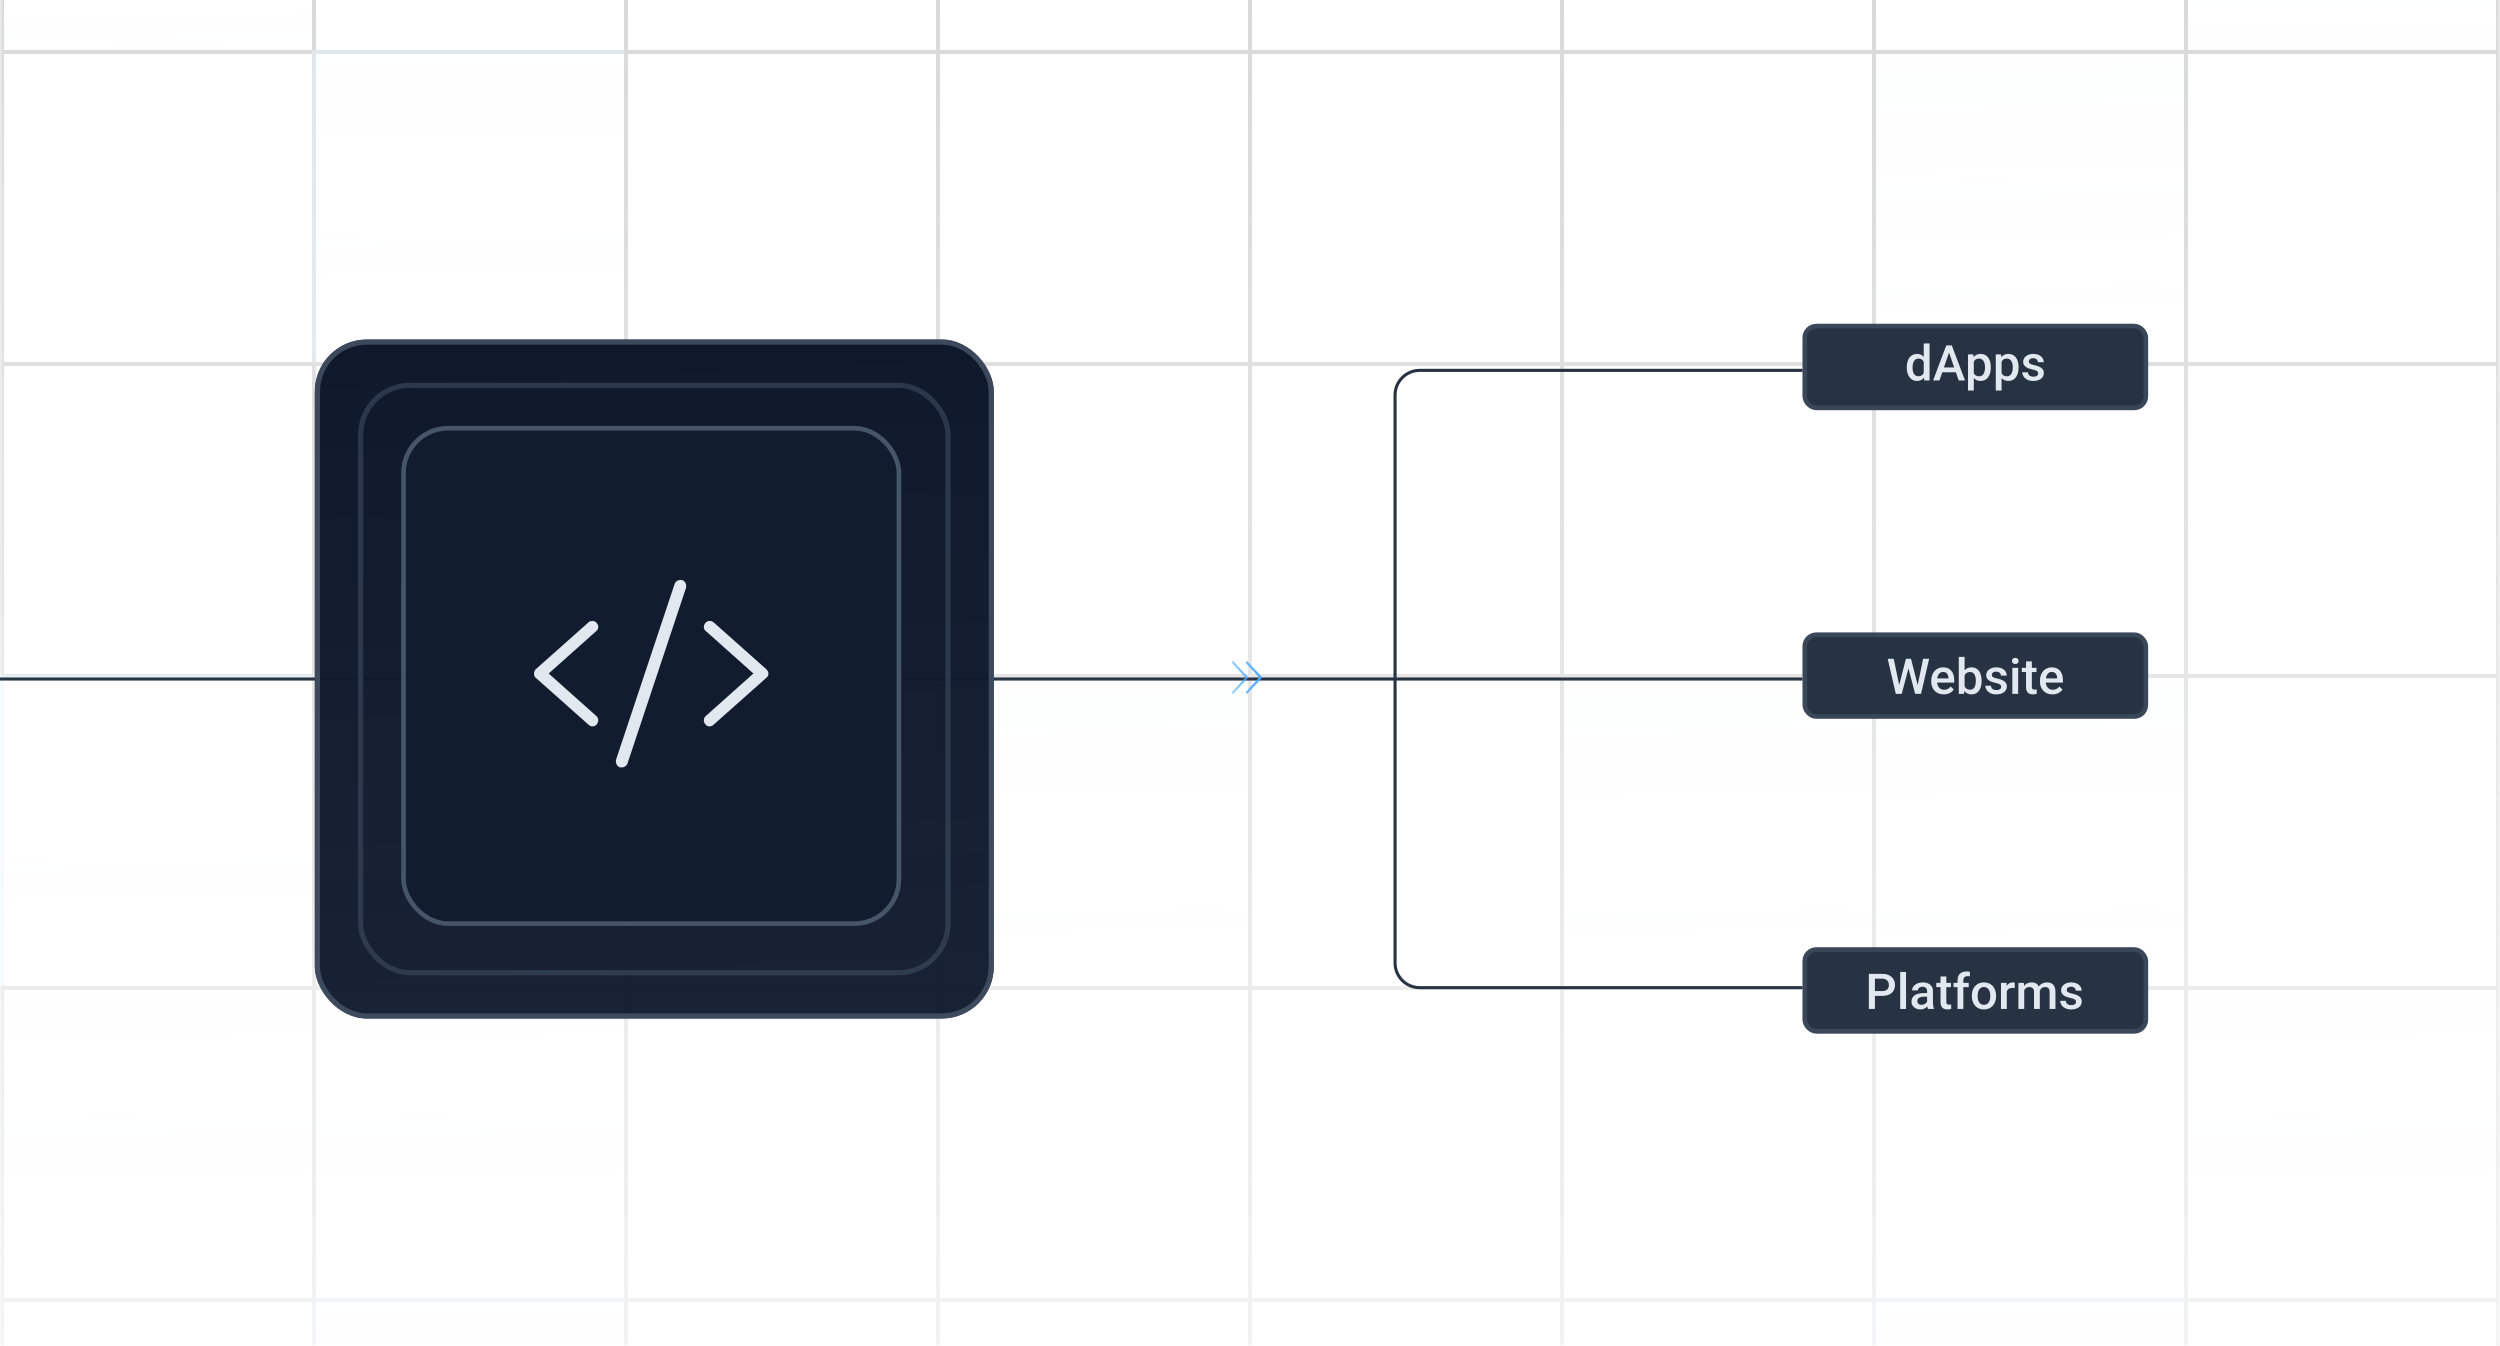 <svg width="405" height="218" viewBox="0 0 405 218" fill="none" xmlns="http://www.w3.org/2000/svg">
<g clip-path="url(#clip0_106_115955)">
<path d="M-2 110L292 110" stroke="#273343" stroke-width="0.5"/>
<mask id="mask0_106_115955" style="mask-type:alpha" maskUnits="userSpaceOnUse" x="0" y="-93" width="405" height="405">
<rect y="-93" width="405" height="405" fill="url(#paint0_linear_106_115955)"/>
</mask>
<g mask="url(#mask0_106_115955)">
<g opacity="0.2">
<rect x="0.32" y="-42.135" width="50.545" height="50.545" fill="url(#paint1_linear_106_115955)" stroke="#404040" stroke-width="0.64"/>
<rect x="50.865" y="-42.135" width="50.545" height="50.545" stroke="#404040" stroke-width="0.64"/>
<rect x="101.41" y="-42.135" width="50.545" height="50.545" stroke="#404040" stroke-width="0.64"/>
<rect x="151.955" y="-42.135" width="50.545" height="50.545" stroke="#404040" stroke-width="0.64"/>
<rect x="202.5" y="-42.135" width="50.545" height="50.545" stroke="#404040" stroke-width="0.64"/>
<rect x="253.045" y="-42.135" width="50.545" height="50.545" stroke="#404040" stroke-width="0.64"/>
<rect x="303.59" y="-42.135" width="50.545" height="50.545" stroke="#404040" stroke-width="0.64"/>
<rect x="354.135" y="-42.135" width="50.545" height="50.545" fill="url(#paint2_linear_106_115955)" stroke="#404040" stroke-width="0.64"/>
<rect x="0.32" y="8.41" width="50.545" height="50.545" stroke="#404040" stroke-width="0.64"/>
<rect opacity="0.5" x="50.865" y="8.41" width="50.545" height="50.545" fill="url(#paint3_linear_106_115955)" stroke="#7BCBF3" stroke-width="0.64"/>
<rect x="101.41" y="8.41" width="50.545" height="50.545" stroke="#404040" stroke-width="0.64"/>
<rect x="151.955" y="8.41" width="50.545" height="50.545" stroke="#404040" stroke-width="0.64"/>
<rect x="202.5" y="8.41" width="50.545" height="50.545" stroke="#404040" stroke-width="0.64"/>
<rect x="253.045" y="8.41" width="50.545" height="50.545" stroke="#404040" stroke-width="0.64"/>
<rect x="303.59" y="8.41" width="50.545" height="50.545" fill="url(#paint4_linear_106_115955)" stroke="#404040" stroke-width="0.64"/>
<rect x="354.135" y="8.41" width="50.545" height="50.545" stroke="#404040" stroke-width="0.64"/>
<rect x="0.32" y="58.955" width="50.545" height="50.545" stroke="#404040" stroke-width="0.64"/>
<rect x="50.865" y="58.955" width="50.545" height="50.545" stroke="#404040" stroke-width="0.64"/>
<rect x="101.41" y="58.955" width="50.545" height="50.545" stroke="#404040" stroke-width="0.64"/>
<rect x="151.955" y="58.955" width="50.545" height="50.545" stroke="#404040" stroke-width="0.64"/>
<rect x="202.5" y="58.955" width="50.545" height="50.545" stroke="#404040" stroke-width="0.64"/>
<rect x="253.045" y="58.955" width="50.545" height="50.545" stroke="#404040" stroke-width="0.64"/>
<rect x="303.59" y="58.955" width="50.545" height="50.545" stroke="#404040" stroke-width="0.64"/>
<rect x="354.135" y="58.955" width="50.545" height="50.545" stroke="#404040" stroke-width="0.64"/>
<rect opacity="0.5" x="0.32" y="109.5" width="50.545" height="50.545" fill="url(#paint5_linear_106_115955)" stroke="#49A8FF" stroke-width="0.64"/>
<rect x="50.865" y="109.5" width="50.545" height="50.545" stroke="#404040" stroke-width="0.64"/>
<rect x="101.41" y="109.5" width="50.545" height="50.545" stroke="#404040" stroke-width="0.64"/>
<rect x="151.955" y="109.5" width="50.545" height="50.545" fill="url(#paint6_linear_106_115955)" stroke="#404040" stroke-width="0.64"/>
<rect x="202.5" y="109.5" width="50.545" height="50.545" stroke="#404040" stroke-width="0.64"/>
<rect x="253.045" y="109.5" width="50.545" height="50.545" fill="url(#paint7_linear_106_115955)" stroke="#404040" stroke-width="0.64"/>
<rect x="303.59" y="109.5" width="50.545" height="50.545" fill="url(#paint8_linear_106_115955)" stroke="#404040" stroke-width="0.64"/>
<rect x="354.135" y="109.5" width="50.545" height="50.545" stroke="#404040" stroke-width="0.64"/>
<rect x="0.32" y="160.045" width="50.545" height="50.545" fill="url(#paint9_linear_106_115955)" stroke="#404040" stroke-width="0.64"/>
<rect x="50.865" y="160.045" width="50.545" height="50.545" fill="url(#paint10_linear_106_115955)" stroke="#404040" stroke-width="0.64"/>
<rect x="101.41" y="160.045" width="50.545" height="50.545" stroke="#404040" stroke-width="0.64"/>
<rect x="151.955" y="160.045" width="50.545" height="50.545" stroke="#404040" stroke-width="0.64"/>
<rect x="202.5" y="160.045" width="50.545" height="50.545" stroke="#404040" stroke-width="0.64"/>
<rect x="253.045" y="160.045" width="50.545" height="50.545" stroke="#404040" stroke-width="0.64"/>
<rect x="303.59" y="160.045" width="50.545" height="50.545" stroke="#404040" stroke-width="0.64"/>
<rect x="354.135" y="160.045" width="50.545" height="50.545" fill="url(#paint11_linear_106_115955)" stroke="#404040" stroke-width="0.64"/>
<rect x="0.32" y="210.59" width="50.545" height="50.545" stroke="#404040" stroke-width="0.64"/>
<rect opacity="0.5" x="50.865" y="210.59" width="50.545" height="50.545" fill="url(#paint12_linear_106_115955)" stroke="#49A8FF" stroke-width="0.64"/>
<rect x="101.41" y="210.59" width="50.545" height="50.545" stroke="#404040" stroke-width="0.64"/>
<rect x="151.955" y="210.59" width="50.545" height="50.545" stroke="#404040" stroke-width="0.64"/>
<rect x="202.5" y="210.59" width="50.545" height="50.545" stroke="#404040" stroke-width="0.64"/>
<rect x="253.045" y="210.59" width="50.545" height="50.545" stroke="#404040" stroke-width="0.64"/>
<rect opacity="0.5" x="303.59" y="210.59" width="50.545" height="50.545" fill="url(#paint13_linear_106_115955)" stroke="#49A8FF" stroke-width="0.64"/>
<rect x="354.135" y="210.59" width="50.545" height="50.545" stroke="#404040" stroke-width="0.64"/>
</g>
</g>
<rect x="292.375" y="52.825" width="55.25" height="13.25" rx="1.875" fill="#273343"/>
<path d="M311.646 60.763V55.638H312.592V61.638H311.736L311.646 60.763ZM308.896 59.571V59.489C308.896 59.169 308.934 58.877 309.01 58.614C309.085 58.349 309.195 58.121 309.338 57.931C309.481 57.738 309.656 57.591 309.861 57.489C310.067 57.385 310.299 57.333 310.557 57.333C310.812 57.333 311.036 57.383 311.229 57.481C311.421 57.58 311.585 57.722 311.721 57.907C311.856 58.09 311.964 58.308 312.045 58.563C312.126 58.816 312.183 59.097 312.217 59.407V59.669C312.183 59.971 312.126 60.247 312.045 60.497C311.964 60.747 311.856 60.963 311.721 61.145C311.585 61.328 311.42 61.468 311.225 61.567C311.032 61.666 310.807 61.716 310.549 61.716C310.294 61.716 310.063 61.662 309.857 61.556C309.654 61.449 309.481 61.299 309.338 61.106C309.195 60.914 309.085 60.687 309.01 60.427C308.934 60.164 308.896 59.879 308.896 59.571ZM309.838 59.489V59.571C309.838 59.764 309.855 59.944 309.889 60.11C309.925 60.277 309.981 60.424 310.057 60.552C310.132 60.677 310.23 60.776 310.35 60.849C310.472 60.919 310.618 60.954 310.787 60.954C311.001 60.954 311.176 60.907 311.314 60.813C311.452 60.72 311.561 60.593 311.639 60.435C311.719 60.273 311.774 60.093 311.803 59.895V59.188C311.787 59.035 311.755 58.892 311.705 58.759C311.658 58.626 311.594 58.51 311.514 58.411C311.433 58.31 311.333 58.231 311.213 58.177C311.096 58.12 310.956 58.091 310.795 58.091C310.623 58.091 310.477 58.127 310.357 58.2C310.238 58.273 310.139 58.373 310.061 58.501C309.985 58.629 309.929 58.777 309.893 58.946C309.856 59.116 309.838 59.297 309.838 59.489Z" fill="#E2E8F0"/>
<path d="M315.885 56.708L314.186 61.638H313.158L315.299 55.95H315.955L315.885 56.708ZM317.307 61.638L315.604 56.708L315.529 55.95H316.189L318.338 61.638H317.307ZM317.225 59.528V60.306H314.131V59.528H317.225Z" fill="#E2E8F0"/>
<path d="M319.756 58.224V63.263H318.814V57.411H319.682L319.756 58.224ZM322.51 59.485V59.567C322.51 59.875 322.473 60.16 322.4 60.423C322.33 60.683 322.225 60.911 322.084 61.106C321.946 61.299 321.775 61.449 321.572 61.556C321.369 61.662 321.135 61.716 320.869 61.716C320.606 61.716 320.376 61.668 320.178 61.571C319.982 61.472 319.817 61.333 319.682 61.153C319.546 60.974 319.437 60.763 319.354 60.52C319.273 60.276 319.215 60.008 319.182 59.716V59.399C319.215 59.09 319.273 58.808 319.354 58.556C319.437 58.303 319.546 58.086 319.682 57.903C319.817 57.721 319.982 57.58 320.178 57.481C320.373 57.383 320.601 57.333 320.861 57.333C321.127 57.333 321.363 57.385 321.568 57.489C321.774 57.591 321.947 57.737 322.088 57.927C322.229 58.114 322.334 58.341 322.404 58.606C322.475 58.87 322.51 59.162 322.51 59.485ZM321.568 59.567V59.485C321.568 59.29 321.55 59.109 321.514 58.942C321.477 58.773 321.42 58.625 321.342 58.497C321.264 58.37 321.163 58.27 321.041 58.2C320.921 58.127 320.777 58.091 320.607 58.091C320.441 58.091 320.298 58.12 320.178 58.177C320.058 58.231 319.958 58.308 319.877 58.407C319.796 58.506 319.734 58.622 319.689 58.755C319.645 58.885 319.614 59.027 319.596 59.181V59.938C319.627 60.126 319.68 60.298 319.756 60.454C319.831 60.61 319.938 60.735 320.076 60.829C320.217 60.92 320.396 60.966 320.615 60.966C320.785 60.966 320.929 60.929 321.049 60.856C321.169 60.783 321.266 60.683 321.342 60.556C321.42 60.425 321.477 60.276 321.514 60.106C321.55 59.937 321.568 59.758 321.568 59.567Z" fill="#E2E8F0"/>
<path d="M324.256 58.224V63.263H323.314V57.411H324.182L324.256 58.224ZM327.01 59.485V59.567C327.01 59.875 326.973 60.16 326.9 60.423C326.83 60.683 326.725 60.911 326.584 61.106C326.446 61.299 326.275 61.449 326.072 61.556C325.869 61.662 325.635 61.716 325.369 61.716C325.106 61.716 324.876 61.668 324.678 61.571C324.482 61.472 324.317 61.333 324.182 61.153C324.046 60.974 323.937 60.763 323.854 60.52C323.773 60.276 323.715 60.008 323.682 59.716V59.399C323.715 59.09 323.773 58.808 323.854 58.556C323.937 58.303 324.046 58.086 324.182 57.903C324.317 57.721 324.482 57.58 324.678 57.481C324.873 57.383 325.101 57.333 325.361 57.333C325.627 57.333 325.863 57.385 326.068 57.489C326.274 57.591 326.447 57.737 326.588 57.927C326.729 58.114 326.834 58.341 326.904 58.606C326.975 58.87 327.01 59.162 327.01 59.485ZM326.068 59.567V59.485C326.068 59.29 326.05 59.109 326.014 58.942C325.977 58.773 325.92 58.625 325.842 58.497C325.764 58.37 325.663 58.27 325.541 58.2C325.421 58.127 325.277 58.091 325.107 58.091C324.941 58.091 324.798 58.12 324.678 58.177C324.558 58.231 324.458 58.308 324.377 58.407C324.296 58.506 324.234 58.622 324.189 58.755C324.145 58.885 324.114 59.027 324.096 59.181V59.938C324.127 60.126 324.18 60.298 324.256 60.454C324.331 60.61 324.438 60.735 324.576 60.829C324.717 60.92 324.896 60.966 325.115 60.966C325.285 60.966 325.429 60.929 325.549 60.856C325.669 60.783 325.766 60.683 325.842 60.556C325.92 60.425 325.977 60.276 326.014 60.106C326.05 59.937 326.068 59.758 326.068 59.567Z" fill="#E2E8F0"/>
<path d="M330.182 60.493C330.182 60.399 330.158 60.315 330.111 60.239C330.064 60.161 329.975 60.091 329.842 60.028C329.712 59.966 329.519 59.908 329.264 59.856C329.04 59.807 328.834 59.748 328.646 59.681C328.462 59.61 328.303 59.526 328.17 59.427C328.037 59.328 327.934 59.211 327.861 59.075C327.788 58.94 327.752 58.783 327.752 58.606C327.752 58.435 327.79 58.272 327.865 58.118C327.941 57.965 328.049 57.829 328.189 57.712C328.33 57.595 328.501 57.502 328.701 57.435C328.904 57.367 329.131 57.333 329.381 57.333C329.735 57.333 330.038 57.393 330.291 57.513C330.546 57.63 330.742 57.79 330.877 57.993C331.012 58.194 331.08 58.42 331.08 58.673H330.139C330.139 58.561 330.11 58.457 330.053 58.36C329.998 58.261 329.915 58.182 329.803 58.122C329.691 58.06 329.55 58.028 329.381 58.028C329.219 58.028 329.085 58.054 328.979 58.106C328.874 58.156 328.796 58.221 328.744 58.302C328.695 58.383 328.67 58.471 328.67 58.567C328.67 58.638 328.683 58.702 328.709 58.759C328.738 58.813 328.785 58.864 328.85 58.911C328.915 58.955 329.003 58.997 329.115 59.036C329.23 59.075 329.373 59.113 329.545 59.149C329.868 59.217 330.145 59.304 330.377 59.411C330.611 59.515 330.791 59.651 330.916 59.817C331.041 59.981 331.104 60.19 331.104 60.442C331.104 60.63 331.063 60.802 330.982 60.958C330.904 61.112 330.79 61.246 330.639 61.36C330.488 61.472 330.307 61.56 330.096 61.622C329.887 61.685 329.653 61.716 329.393 61.716C329.01 61.716 328.686 61.648 328.42 61.513C328.154 61.375 327.952 61.199 327.814 60.985C327.679 60.769 327.611 60.545 327.611 60.313H328.521C328.532 60.488 328.58 60.627 328.666 60.731C328.755 60.833 328.864 60.907 328.994 60.954C329.127 60.998 329.264 61.02 329.404 61.02C329.574 61.02 329.715 60.998 329.83 60.954C329.945 60.907 330.032 60.845 330.092 60.767C330.152 60.686 330.182 60.595 330.182 60.493Z" fill="#E2E8F0"/>
<rect x="292.375" y="52.825" width="55.25" height="13.25" rx="1.875" stroke="#3A4759" stroke-width="0.75"/>
<rect x="292.375" y="102.825" width="55.25" height="13.25" rx="1.875" fill="#273343"/>
<path d="M307.627 111.134L308.76 106.724H309.354L309.287 107.86L308.076 112.411H307.459L307.627 111.134ZM306.779 106.724L307.697 111.099L307.779 112.411H307.123L305.807 106.724H306.779ZM310.639 111.087L311.545 106.724H312.521L311.205 112.411H310.549L310.639 111.087ZM309.584 106.724L310.705 111.146L310.869 112.411H310.252L309.061 107.86L308.998 106.724H309.584Z" fill="#E2E8F0"/>
<path d="M314.893 112.489C314.58 112.489 314.298 112.438 314.045 112.337C313.795 112.233 313.581 112.088 313.404 111.903C313.23 111.718 313.096 111.501 313.002 111.251C312.908 111.001 312.861 110.731 312.861 110.442V110.286C312.861 109.955 312.91 109.656 313.006 109.388C313.102 109.119 313.236 108.89 313.408 108.7C313.58 108.507 313.783 108.36 314.018 108.259C314.252 108.157 314.506 108.106 314.779 108.106C315.081 108.106 315.346 108.157 315.572 108.259C315.799 108.36 315.986 108.504 316.135 108.688C316.286 108.871 316.398 109.088 316.471 109.341C316.546 109.593 316.584 109.872 316.584 110.177V110.579H313.318V109.903H315.654V109.829C315.649 109.66 315.615 109.501 315.553 109.353C315.493 109.204 315.4 109.084 315.275 108.993C315.15 108.902 314.984 108.856 314.775 108.856C314.619 108.856 314.48 108.89 314.357 108.958C314.238 109.023 314.137 109.118 314.057 109.243C313.976 109.368 313.913 109.519 313.869 109.696C313.827 109.871 313.807 110.067 313.807 110.286V110.442C313.807 110.627 313.831 110.799 313.881 110.958C313.933 111.114 314.008 111.251 314.107 111.368C314.206 111.485 314.326 111.578 314.467 111.646C314.607 111.711 314.768 111.743 314.947 111.743C315.174 111.743 315.376 111.698 315.553 111.606C315.73 111.515 315.883 111.386 316.014 111.22L316.51 111.7C316.419 111.833 316.3 111.961 316.154 112.083C316.008 112.203 315.83 112.3 315.619 112.376C315.411 112.451 315.169 112.489 314.893 112.489Z" fill="#E2E8F0"/>
<path d="M317.322 106.411H318.264V111.509L318.174 112.411H317.322V106.411ZM321.021 110.259V110.341C321.021 110.653 320.986 110.941 320.916 111.204C320.848 111.465 320.744 111.691 320.604 111.884C320.465 112.076 320.294 112.226 320.088 112.333C319.885 112.437 319.649 112.489 319.381 112.489C319.118 112.489 318.889 112.44 318.693 112.341C318.498 112.242 318.334 112.101 318.201 111.919C318.071 111.737 317.965 111.519 317.885 111.267C317.804 111.014 317.747 110.735 317.713 110.431V110.169C317.747 109.862 317.804 109.583 317.885 109.333C317.965 109.08 318.071 108.863 318.201 108.681C318.334 108.496 318.497 108.354 318.689 108.255C318.885 108.156 319.113 108.106 319.373 108.106C319.644 108.106 319.882 108.159 320.088 108.263C320.296 108.367 320.469 108.515 320.607 108.708C320.745 108.898 320.848 109.125 320.916 109.388C320.986 109.651 321.021 109.941 321.021 110.259ZM320.08 110.341V110.259C320.08 110.069 320.064 109.89 320.033 109.724C320.002 109.554 319.95 109.406 319.877 109.278C319.807 109.151 319.71 109.05 319.588 108.978C319.468 108.902 319.318 108.864 319.139 108.864C318.972 108.864 318.829 108.893 318.709 108.95C318.589 109.007 318.489 109.086 318.408 109.185C318.327 109.284 318.264 109.398 318.217 109.528C318.173 109.659 318.143 109.799 318.127 109.95V110.657C318.15 110.853 318.2 111.032 318.275 111.196C318.354 111.358 318.463 111.488 318.604 111.587C318.744 111.683 318.925 111.731 319.146 111.731C319.321 111.731 319.468 111.696 319.588 111.626C319.708 111.556 319.803 111.458 319.873 111.333C319.946 111.205 319.998 111.057 320.029 110.888C320.063 110.718 320.08 110.536 320.08 110.341Z" fill="#E2E8F0"/>
<path d="M324.189 111.267C324.189 111.173 324.166 111.088 324.119 111.013C324.072 110.935 323.982 110.864 323.85 110.802C323.719 110.739 323.527 110.682 323.271 110.63C323.048 110.58 322.842 110.522 322.654 110.454C322.469 110.384 322.311 110.299 322.178 110.2C322.045 110.101 321.942 109.984 321.869 109.849C321.796 109.713 321.76 109.557 321.76 109.38C321.76 109.208 321.798 109.045 321.873 108.892C321.949 108.738 322.057 108.603 322.197 108.485C322.338 108.368 322.508 108.276 322.709 108.208C322.912 108.14 323.139 108.106 323.389 108.106C323.743 108.106 324.046 108.166 324.299 108.286C324.554 108.403 324.749 108.563 324.885 108.767C325.02 108.967 325.088 109.194 325.088 109.446H324.146C324.146 109.334 324.118 109.23 324.061 109.134C324.006 109.035 323.923 108.955 323.811 108.896C323.699 108.833 323.558 108.802 323.389 108.802C323.227 108.802 323.093 108.828 322.986 108.88C322.882 108.929 322.804 108.994 322.752 109.075C322.702 109.156 322.678 109.244 322.678 109.341C322.678 109.411 322.691 109.475 322.717 109.532C322.745 109.587 322.792 109.638 322.857 109.685C322.923 109.729 323.011 109.771 323.123 109.81C323.238 109.849 323.381 109.886 323.553 109.923C323.876 109.991 324.153 110.078 324.385 110.185C324.619 110.289 324.799 110.424 324.924 110.591C325.049 110.755 325.111 110.963 325.111 111.216C325.111 111.403 325.071 111.575 324.99 111.731C324.912 111.885 324.798 112.019 324.646 112.134C324.495 112.246 324.314 112.333 324.104 112.396C323.895 112.458 323.661 112.489 323.4 112.489C323.018 112.489 322.693 112.422 322.428 112.286C322.162 112.148 321.96 111.972 321.822 111.759C321.687 111.543 321.619 111.319 321.619 111.087H322.529C322.54 111.261 322.588 111.401 322.674 111.505C322.762 111.606 322.872 111.681 323.002 111.728C323.135 111.772 323.271 111.794 323.412 111.794C323.581 111.794 323.723 111.772 323.838 111.728C323.952 111.681 324.04 111.618 324.1 111.54C324.16 111.459 324.189 111.368 324.189 111.267Z" fill="#E2E8F0"/>
<path d="M326.943 108.185V112.411H325.998V108.185H326.943ZM325.936 107.075C325.936 106.932 325.982 106.813 326.076 106.72C326.173 106.623 326.305 106.575 326.475 106.575C326.641 106.575 326.773 106.623 326.869 106.72C326.965 106.813 327.014 106.932 327.014 107.075C327.014 107.216 326.965 107.333 326.869 107.427C326.773 107.521 326.641 107.567 326.475 107.567C326.305 107.567 326.173 107.521 326.076 107.427C325.982 107.333 325.936 107.216 325.936 107.075Z" fill="#E2E8F0"/>
<path d="M329.912 108.185V108.872H327.529V108.185H329.912ZM328.217 107.149H329.158V111.243C329.158 111.373 329.176 111.474 329.213 111.544C329.252 111.612 329.305 111.657 329.373 111.681C329.441 111.704 329.52 111.716 329.611 111.716C329.676 111.716 329.739 111.712 329.799 111.704C329.859 111.696 329.907 111.688 329.943 111.681L329.947 112.399C329.869 112.423 329.778 112.444 329.674 112.462C329.572 112.48 329.455 112.489 329.322 112.489C329.106 112.489 328.915 112.451 328.748 112.376C328.581 112.298 328.451 112.172 328.357 111.997C328.264 111.823 328.217 111.591 328.217 111.302V107.149Z" fill="#E2E8F0"/>
<path d="M332.502 112.489C332.189 112.489 331.907 112.438 331.654 112.337C331.404 112.233 331.191 112.088 331.014 111.903C330.839 111.718 330.705 111.501 330.611 111.251C330.518 111.001 330.471 110.731 330.471 110.442V110.286C330.471 109.955 330.519 109.656 330.615 109.388C330.712 109.119 330.846 108.89 331.018 108.7C331.189 108.507 331.393 108.36 331.627 108.259C331.861 108.157 332.115 108.106 332.389 108.106C332.691 108.106 332.955 108.157 333.182 108.259C333.408 108.36 333.596 108.504 333.744 108.688C333.895 108.871 334.007 109.088 334.08 109.341C334.156 109.593 334.193 109.872 334.193 110.177V110.579H330.928V109.903H333.264V109.829C333.258 109.66 333.225 109.501 333.162 109.353C333.102 109.204 333.01 109.084 332.885 108.993C332.76 108.902 332.593 108.856 332.385 108.856C332.229 108.856 332.089 108.89 331.967 108.958C331.847 109.023 331.747 109.118 331.666 109.243C331.585 109.368 331.523 109.519 331.479 109.696C331.437 109.871 331.416 110.067 331.416 110.286V110.442C331.416 110.627 331.441 110.799 331.49 110.958C331.542 111.114 331.618 111.251 331.717 111.368C331.816 111.485 331.936 111.578 332.076 111.646C332.217 111.711 332.377 111.743 332.557 111.743C332.783 111.743 332.985 111.698 333.162 111.606C333.339 111.515 333.493 111.386 333.623 111.22L334.119 111.7C334.028 111.833 333.91 111.961 333.764 112.083C333.618 112.203 333.439 112.3 333.229 112.376C333.02 112.451 332.778 112.489 332.502 112.489Z" fill="#E2E8F0"/>
<rect x="292.375" y="102.825" width="55.25" height="13.25" rx="1.875" stroke="#3A4759" stroke-width="0.75"/>
<rect x="292.375" y="153.825" width="55.25" height="13.25" rx="1.875" fill="#273343"/>
<path d="M304.916 161.331H303.436V160.554H304.916C305.174 160.554 305.382 160.512 305.541 160.429C305.7 160.345 305.816 160.231 305.889 160.085C305.964 159.937 306.002 159.767 306.002 159.577C306.002 159.397 305.964 159.229 305.889 159.073C305.816 158.914 305.7 158.787 305.541 158.69C305.382 158.594 305.174 158.546 304.916 158.546H303.736V163.452H302.756V157.765H304.916C305.356 157.765 305.73 157.843 306.037 157.999C306.347 158.153 306.583 158.366 306.744 158.64C306.906 158.91 306.986 159.22 306.986 159.569C306.986 159.937 306.906 160.252 306.744 160.515C306.583 160.778 306.347 160.979 306.037 161.12C305.73 161.261 305.356 161.331 304.916 161.331Z" fill="#E2E8F0"/>
<path d="M308.779 157.452V163.452H307.834V157.452H308.779Z" fill="#E2E8F0"/>
<path d="M312.193 162.604V160.589C312.193 160.438 312.166 160.308 312.111 160.198C312.057 160.089 311.973 160.004 311.861 159.944C311.752 159.884 311.614 159.854 311.447 159.854C311.294 159.854 311.161 159.881 311.049 159.933C310.937 159.985 310.85 160.055 310.787 160.144C310.725 160.232 310.693 160.332 310.693 160.444H309.756C309.756 160.278 309.796 160.116 309.877 159.96C309.958 159.804 310.075 159.664 310.229 159.542C310.382 159.42 310.566 159.323 310.779 159.253C310.993 159.183 311.232 159.147 311.498 159.147C311.816 159.147 312.097 159.201 312.342 159.308C312.589 159.414 312.783 159.576 312.924 159.792C313.067 160.006 313.139 160.274 313.139 160.597V162.476C313.139 162.668 313.152 162.841 313.178 162.995C313.206 163.146 313.247 163.278 313.299 163.39V163.452H312.334C312.29 163.351 312.255 163.222 312.229 163.065C312.205 162.907 312.193 162.753 312.193 162.604ZM312.33 160.882L312.338 161.464H311.662C311.488 161.464 311.334 161.481 311.201 161.515C311.068 161.546 310.958 161.593 310.869 161.655C310.781 161.718 310.714 161.793 310.67 161.882C310.626 161.97 310.604 162.071 310.604 162.183C310.604 162.295 310.63 162.397 310.682 162.491C310.734 162.582 310.809 162.654 310.908 162.706C311.01 162.758 311.132 162.784 311.275 162.784C311.468 162.784 311.636 162.745 311.779 162.667C311.925 162.586 312.04 162.489 312.123 162.374C312.206 162.257 312.251 162.146 312.256 162.042L312.561 162.46C312.529 162.567 312.476 162.681 312.4 162.804C312.325 162.926 312.226 163.043 312.104 163.155C311.984 163.265 311.839 163.354 311.67 163.425C311.503 163.495 311.311 163.53 311.092 163.53C310.816 163.53 310.57 163.476 310.354 163.366C310.137 163.254 309.968 163.104 309.846 162.917C309.723 162.727 309.662 162.512 309.662 162.272C309.662 162.049 309.704 161.851 309.787 161.679C309.873 161.504 309.998 161.358 310.162 161.241C310.329 161.124 310.532 161.035 310.771 160.976C311.011 160.913 311.285 160.882 311.592 160.882H312.33Z" fill="#E2E8F0"/>
<path d="M316.061 159.226V159.913H313.678V159.226H316.061ZM314.365 158.19H315.307V162.284C315.307 162.414 315.325 162.515 315.361 162.585C315.4 162.653 315.454 162.698 315.521 162.722C315.589 162.745 315.669 162.757 315.76 162.757C315.825 162.757 315.887 162.753 315.947 162.745C316.007 162.737 316.055 162.729 316.092 162.722L316.096 163.44C316.018 163.464 315.926 163.485 315.822 163.503C315.721 163.521 315.604 163.53 315.471 163.53C315.255 163.53 315.063 163.493 314.896 163.417C314.73 163.339 314.6 163.213 314.506 163.038C314.412 162.864 314.365 162.632 314.365 162.343V158.19Z" fill="#E2E8F0"/>
<path d="M318.061 163.452H317.119V158.819C317.119 158.504 317.178 158.24 317.295 158.026C317.415 157.81 317.585 157.647 317.807 157.538C318.028 157.426 318.29 157.37 318.592 157.37C318.686 157.37 318.778 157.377 318.869 157.39C318.96 157.4 319.049 157.417 319.135 157.44L319.111 158.167C319.059 158.154 319.002 158.145 318.939 158.14C318.88 158.134 318.814 158.132 318.744 158.132C318.601 158.132 318.477 158.159 318.373 158.214C318.271 158.266 318.193 158.343 318.139 158.444C318.087 158.546 318.061 158.671 318.061 158.819V163.452ZM318.932 159.226V159.913H316.471V159.226H318.932Z" fill="#E2E8F0"/>
<path d="M319.436 161.386V161.296C319.436 160.991 319.48 160.709 319.568 160.448C319.657 160.185 319.785 159.957 319.951 159.765C320.12 159.569 320.326 159.418 320.568 159.312C320.813 159.202 321.089 159.147 321.396 159.147C321.706 159.147 321.982 159.202 322.225 159.312C322.469 159.418 322.676 159.569 322.846 159.765C323.015 159.957 323.144 160.185 323.232 160.448C323.321 160.709 323.365 160.991 323.365 161.296V161.386C323.365 161.69 323.321 161.973 323.232 162.233C323.144 162.494 323.015 162.722 322.846 162.917C322.676 163.11 322.471 163.261 322.229 163.37C321.986 163.477 321.712 163.53 321.404 163.53C321.094 163.53 320.817 163.477 320.572 163.37C320.33 163.261 320.124 163.11 319.955 162.917C319.786 162.722 319.657 162.494 319.568 162.233C319.48 161.973 319.436 161.69 319.436 161.386ZM320.377 161.296V161.386C320.377 161.576 320.396 161.756 320.436 161.925C320.475 162.094 320.536 162.243 320.619 162.37C320.702 162.498 320.809 162.598 320.939 162.671C321.07 162.744 321.225 162.78 321.404 162.78C321.579 162.78 321.73 162.744 321.857 162.671C321.988 162.598 322.094 162.498 322.178 162.37C322.261 162.243 322.322 162.094 322.361 161.925C322.403 161.756 322.424 161.576 322.424 161.386V161.296C322.424 161.108 322.403 160.931 322.361 160.765C322.322 160.595 322.26 160.446 322.174 160.315C322.09 160.185 321.984 160.084 321.854 160.011C321.726 159.935 321.574 159.897 321.396 159.897C321.219 159.897 321.066 159.935 320.936 160.011C320.808 160.084 320.702 160.185 320.619 160.315C320.536 160.446 320.475 160.595 320.436 160.765C320.396 160.931 320.377 161.108 320.377 161.296Z" fill="#E2E8F0"/>
<path d="M325.1 160.03V163.452H324.158V159.226H325.057L325.1 160.03ZM326.393 159.198L326.385 160.073C326.327 160.063 326.265 160.055 326.197 160.05C326.132 160.045 326.067 160.042 326.002 160.042C325.84 160.042 325.699 160.065 325.576 160.112C325.454 160.157 325.351 160.222 325.268 160.308C325.187 160.391 325.124 160.493 325.08 160.612C325.036 160.732 325.01 160.866 325.002 161.015L324.787 161.03C324.787 160.765 324.813 160.519 324.865 160.292C324.917 160.065 324.995 159.866 325.1 159.694C325.206 159.522 325.339 159.388 325.498 159.292C325.66 159.196 325.846 159.147 326.057 159.147C326.114 159.147 326.175 159.153 326.24 159.163C326.308 159.174 326.359 159.185 326.393 159.198Z" fill="#E2E8F0"/>
<path d="M327.924 160.085V163.452H326.982V159.226H327.869L327.924 160.085ZM327.771 161.183L327.451 161.179C327.451 160.887 327.488 160.618 327.561 160.37C327.633 160.123 327.74 159.908 327.881 159.726C328.021 159.541 328.196 159.399 328.404 159.3C328.615 159.198 328.859 159.147 329.135 159.147C329.327 159.147 329.503 159.176 329.662 159.233C329.824 159.288 329.963 159.375 330.08 159.495C330.2 159.615 330.291 159.769 330.354 159.956C330.419 160.144 330.451 160.37 330.451 160.636V163.452H329.51V160.718C329.51 160.512 329.479 160.351 329.416 160.233C329.356 160.116 329.269 160.033 329.154 159.983C329.042 159.931 328.908 159.905 328.752 159.905C328.575 159.905 328.424 159.939 328.299 160.007C328.176 160.075 328.076 160.167 327.998 160.284C327.92 160.401 327.863 160.537 327.826 160.69C327.79 160.844 327.771 161.008 327.771 161.183ZM330.393 160.933L329.951 161.03C329.951 160.775 329.986 160.534 330.057 160.308C330.13 160.078 330.235 159.878 330.373 159.706C330.514 159.532 330.687 159.395 330.893 159.296C331.098 159.197 331.334 159.147 331.6 159.147C331.816 159.147 332.008 159.177 332.178 159.237C332.35 159.295 332.495 159.386 332.615 159.511C332.735 159.636 332.826 159.799 332.889 159.999C332.951 160.197 332.982 160.437 332.982 160.718V163.452H332.037V160.714C332.037 160.5 332.006 160.335 331.943 160.218C331.883 160.101 331.798 160.02 331.686 159.976C331.574 159.929 331.439 159.905 331.283 159.905C331.137 159.905 331.008 159.933 330.896 159.987C330.787 160.039 330.695 160.114 330.619 160.21C330.544 160.304 330.486 160.412 330.447 160.534C330.411 160.657 330.393 160.789 330.393 160.933Z" fill="#E2E8F0"/>
<path d="M336.322 162.308C336.322 162.214 336.299 162.129 336.252 162.054C336.205 161.976 336.115 161.905 335.982 161.843C335.852 161.78 335.66 161.723 335.404 161.671C335.18 161.621 334.975 161.563 334.787 161.495C334.602 161.425 334.443 161.34 334.311 161.241C334.178 161.142 334.075 161.025 334.002 160.89C333.929 160.754 333.893 160.598 333.893 160.421C333.893 160.249 333.93 160.086 334.006 159.933C334.081 159.779 334.189 159.644 334.33 159.526C334.471 159.409 334.641 159.317 334.842 159.249C335.045 159.181 335.271 159.147 335.521 159.147C335.876 159.147 336.179 159.207 336.432 159.327C336.687 159.444 336.882 159.604 337.018 159.808C337.153 160.008 337.221 160.235 337.221 160.487H336.279C336.279 160.375 336.251 160.271 336.193 160.175C336.139 160.076 336.055 159.996 335.943 159.937C335.831 159.874 335.691 159.843 335.521 159.843C335.36 159.843 335.226 159.869 335.119 159.921C335.015 159.97 334.937 160.035 334.885 160.116C334.835 160.197 334.811 160.285 334.811 160.382C334.811 160.452 334.824 160.516 334.85 160.573C334.878 160.628 334.925 160.679 334.99 160.726C335.055 160.77 335.144 160.812 335.256 160.851C335.37 160.89 335.514 160.927 335.686 160.964C336.008 161.032 336.286 161.119 336.518 161.226C336.752 161.33 336.932 161.465 337.057 161.632C337.182 161.796 337.244 162.004 337.244 162.257C337.244 162.444 337.204 162.616 337.123 162.772C337.045 162.926 336.93 163.06 336.779 163.175C336.628 163.287 336.447 163.374 336.236 163.437C336.028 163.499 335.794 163.53 335.533 163.53C335.15 163.53 334.826 163.463 334.561 163.327C334.295 163.189 334.093 163.013 333.955 162.8C333.82 162.584 333.752 162.36 333.752 162.128H334.662C334.673 162.302 334.721 162.442 334.807 162.546C334.895 162.647 335.005 162.722 335.135 162.769C335.268 162.813 335.404 162.835 335.545 162.835C335.714 162.835 335.856 162.813 335.971 162.769C336.085 162.722 336.173 162.659 336.232 162.581C336.292 162.5 336.322 162.409 336.322 162.308Z" fill="#E2E8F0"/>
<rect x="292.375" y="153.825" width="55.25" height="13.25" rx="1.875" stroke="#3A4759" stroke-width="0.75"/>
<g clip-path="url(#clip1_106_115955)">
<rect x="51" y="55" width="110" height="110" fill="url(#paint14_linear_106_115955)"/>
<rect x="58.417" y="62.417" width="95.167" height="95.167" rx="8.021" stroke="#475569" stroke-opacity="0.5" stroke-width="0.833"/>
<rect x="65.375" y="69.375" width="80.25" height="80.25" rx="7.219" fill="#121C2F"/>
<path d="M111.136 95.227L101.644 123.704C101.466 124.178 100.932 124.416 100.398 124.297C99.923 124.119 99.686 123.585 99.805 123.051L109.297 94.575C109.475 94.1 110.009 93.862 110.543 93.981C111.017 94.159 111.255 94.693 111.136 95.227ZM96.601 102.228L88.889 109.109L96.601 115.991C97.016 116.347 97.016 116.94 96.66 117.356C96.364 117.771 95.711 117.771 95.355 117.415L86.812 109.821C86.575 109.643 86.516 109.406 86.516 109.109C86.516 108.872 86.575 108.635 86.812 108.397L95.355 100.804C95.711 100.507 96.364 100.507 96.66 100.922C97.016 101.278 97.016 101.931 96.601 102.228ZM115.585 100.804L124.128 108.397C124.366 108.635 124.484 108.872 124.484 109.109C124.484 109.406 124.366 109.643 124.128 109.821L115.585 117.415C115.229 117.771 114.577 117.771 114.28 117.356C113.924 116.94 113.924 116.347 114.34 115.991L122.052 109.109L114.34 102.228C113.924 101.931 113.924 101.278 114.28 100.922C114.577 100.507 115.229 100.507 115.585 100.804Z" fill="#E2E8F0"/>
<rect x="65.375" y="69.375" width="80.25" height="80.25" rx="7.219" stroke="#475569" stroke-width="0.75"/>
<rect x="51.417" y="55.417" width="109.167" height="109.167" rx="8.021" stroke="#475569" stroke-opacity="0.8" stroke-width="0.833"/>
</g>
<path d="M292 60H230C227.791 60 226 61.791 226 64V156C226 158.209 227.791 160 230 160H292" stroke="#273343" stroke-width="0.5"/>
<path d="M201.859 107.441L203.98 109.75L201.859 112.07C201.824 112.105 201.801 112.152 201.801 112.188C201.801 112.246 201.824 112.293 201.871 112.328C201.941 112.398 202.059 112.398 202.129 112.316L204.379 109.879C204.449 109.809 204.449 109.703 204.379 109.633L202.129 107.195C202.059 107.113 201.941 107.113 201.871 107.184C201.789 107.254 201.789 107.371 201.859 107.441ZM202.129 109.879C202.199 109.809 202.199 109.703 202.129 109.633L199.879 107.195C199.809 107.113 199.691 107.113 199.621 107.184C199.539 107.254 199.539 107.371 199.609 107.441L201.73 109.75L199.609 112.07C199.574 112.105 199.562 112.152 199.562 112.188C199.562 112.246 199.574 112.293 199.621 112.328C199.691 112.398 199.809 112.398 199.879 112.316L202.129 109.879Z" fill="url(#paint15_linear_106_115955)"/>
</g>
<defs>
<linearGradient id="paint0_linear_106_115955" x1="203" y1="4.25446e-06" x2="203" y2="272.5" gradientUnits="userSpaceOnUse">
<stop stop-color="#151515"/>
<stop offset="1" stop-color="#151515" stop-opacity="0.15"/>
</linearGradient>
<linearGradient id="paint1_linear_106_115955" x1="21.5" y1="24.45" x2="21" y2="-31.55" gradientUnits="userSpaceOnUse">
<stop stop-color="#9CC5ED" stop-opacity="0.11"/>
<stop offset="0.533" stop-color="#ADB5BD" stop-opacity="0"/>
</linearGradient>
<linearGradient id="paint2_linear_106_115955" x1="379" y1="44.95" x2="379" y2="-54.05" gradientUnits="userSpaceOnUse">
<stop stop-color="#9CC5ED" stop-opacity="0.11"/>
<stop offset="0.739" stop-color="#ADB5BD" stop-opacity="0"/>
</linearGradient>
<linearGradient id="paint3_linear_106_115955" x1="78.5" y1="-7.5" x2="80" y2="68.5" gradientUnits="userSpaceOnUse">
<stop stop-color="#9CC5ED" stop-opacity="0.11"/>
<stop offset="0.821" stop-color="#ADB5BD" stop-opacity="0"/>
</linearGradient>
<linearGradient id="paint4_linear_106_115955" x1="331.225" y1="-7.5" x2="332.725" y2="68.5" gradientUnits="userSpaceOnUse">
<stop stop-color="#9CC5ED" stop-opacity="0.11"/>
<stop offset="0.821" stop-color="#ADB5BD" stop-opacity="0"/>
</linearGradient>
<linearGradient id="paint5_linear_106_115955" x1="27.955" y1="93.59" x2="29.455" y2="169.59" gradientUnits="userSpaceOnUse">
<stop stop-color="#9CC5ED" stop-opacity="0.11"/>
<stop offset="0.821" stop-color="#ADB5BD" stop-opacity="0"/>
</linearGradient>
<linearGradient id="paint6_linear_106_115955" x1="179.59" y1="93.59" x2="181.09" y2="169.59" gradientUnits="userSpaceOnUse">
<stop stop-color="#9CC5ED" stop-opacity="0.11"/>
<stop offset="0.821" stop-color="#ADB5BD" stop-opacity="0"/>
</linearGradient>
<linearGradient id="paint7_linear_106_115955" x1="280.68" y1="93.59" x2="282.18" y2="169.59" gradientUnits="userSpaceOnUse">
<stop stop-color="#9CC5ED" stop-opacity="0.11"/>
<stop offset="0.821" stop-color="#ADB5BD" stop-opacity="0"/>
</linearGradient>
<linearGradient id="paint8_linear_106_115955" x1="331.225" y1="93.59" x2="332.725" y2="169.59" gradientUnits="userSpaceOnUse">
<stop stop-color="#9CC5ED" stop-opacity="0.11"/>
<stop offset="0.821" stop-color="#ADB5BD" stop-opacity="0"/>
</linearGradient>
<linearGradient id="paint9_linear_106_115955" x1="27.955" y1="144.135" x2="29.455" y2="220.135" gradientUnits="userSpaceOnUse">
<stop stop-color="#9CC5ED" stop-opacity="0.11"/>
<stop offset="0.821" stop-color="#ADB5BD" stop-opacity="0"/>
</linearGradient>
<linearGradient id="paint10_linear_106_115955" x1="78.5" y1="144.135" x2="80" y2="220.135" gradientUnits="userSpaceOnUse">
<stop stop-color="#9CC5ED" stop-opacity="0.11"/>
<stop offset="0.821" stop-color="#ADB5BD" stop-opacity="0"/>
</linearGradient>
<linearGradient id="paint11_linear_106_115955" x1="381.77" y1="144.135" x2="383.27" y2="220.135" gradientUnits="userSpaceOnUse">
<stop stop-color="#9CC5ED" stop-opacity="0.11"/>
<stop offset="0.821" stop-color="#ADB5BD" stop-opacity="0"/>
</linearGradient>
<linearGradient id="paint12_linear_106_115955" x1="78.5" y1="194.68" x2="80" y2="270.68" gradientUnits="userSpaceOnUse">
<stop stop-color="#9CC5ED" stop-opacity="0.11"/>
<stop offset="0.821" stop-color="#ADB5BD" stop-opacity="0"/>
</linearGradient>
<linearGradient id="paint13_linear_106_115955" x1="331.225" y1="194.68" x2="332.725" y2="270.68" gradientUnits="userSpaceOnUse">
<stop stop-color="#9CC5ED" stop-opacity="0.11"/>
<stop offset="0.821" stop-color="#ADB5BD" stop-opacity="0"/>
</linearGradient>
<linearGradient id="paint14_linear_106_115955" x1="106" y1="55" x2="112" y2="191" gradientUnits="userSpaceOnUse">
<stop stop-color="#10192C"/>
<stop offset="1" stop-color="#10192C" stop-opacity="0.95"/>
</linearGradient>
<linearGradient id="paint15_linear_106_115955" x1="204" y1="110" x2="197" y2="110.5" gradientUnits="userSpaceOnUse">
<stop stop-color="#49A8FF"/>
<stop offset="1" stop-color="#49A8FF" stop-opacity="0.25"/>
</linearGradient>
<clipPath id="clip0_106_115955">
<rect width="405" height="218" fill="white"/>
</clipPath>
<clipPath id="clip1_106_115955">
<rect x="51" y="55" width="110" height="110" rx="8.44" fill="white"/>
</clipPath>
</defs>
</svg>
